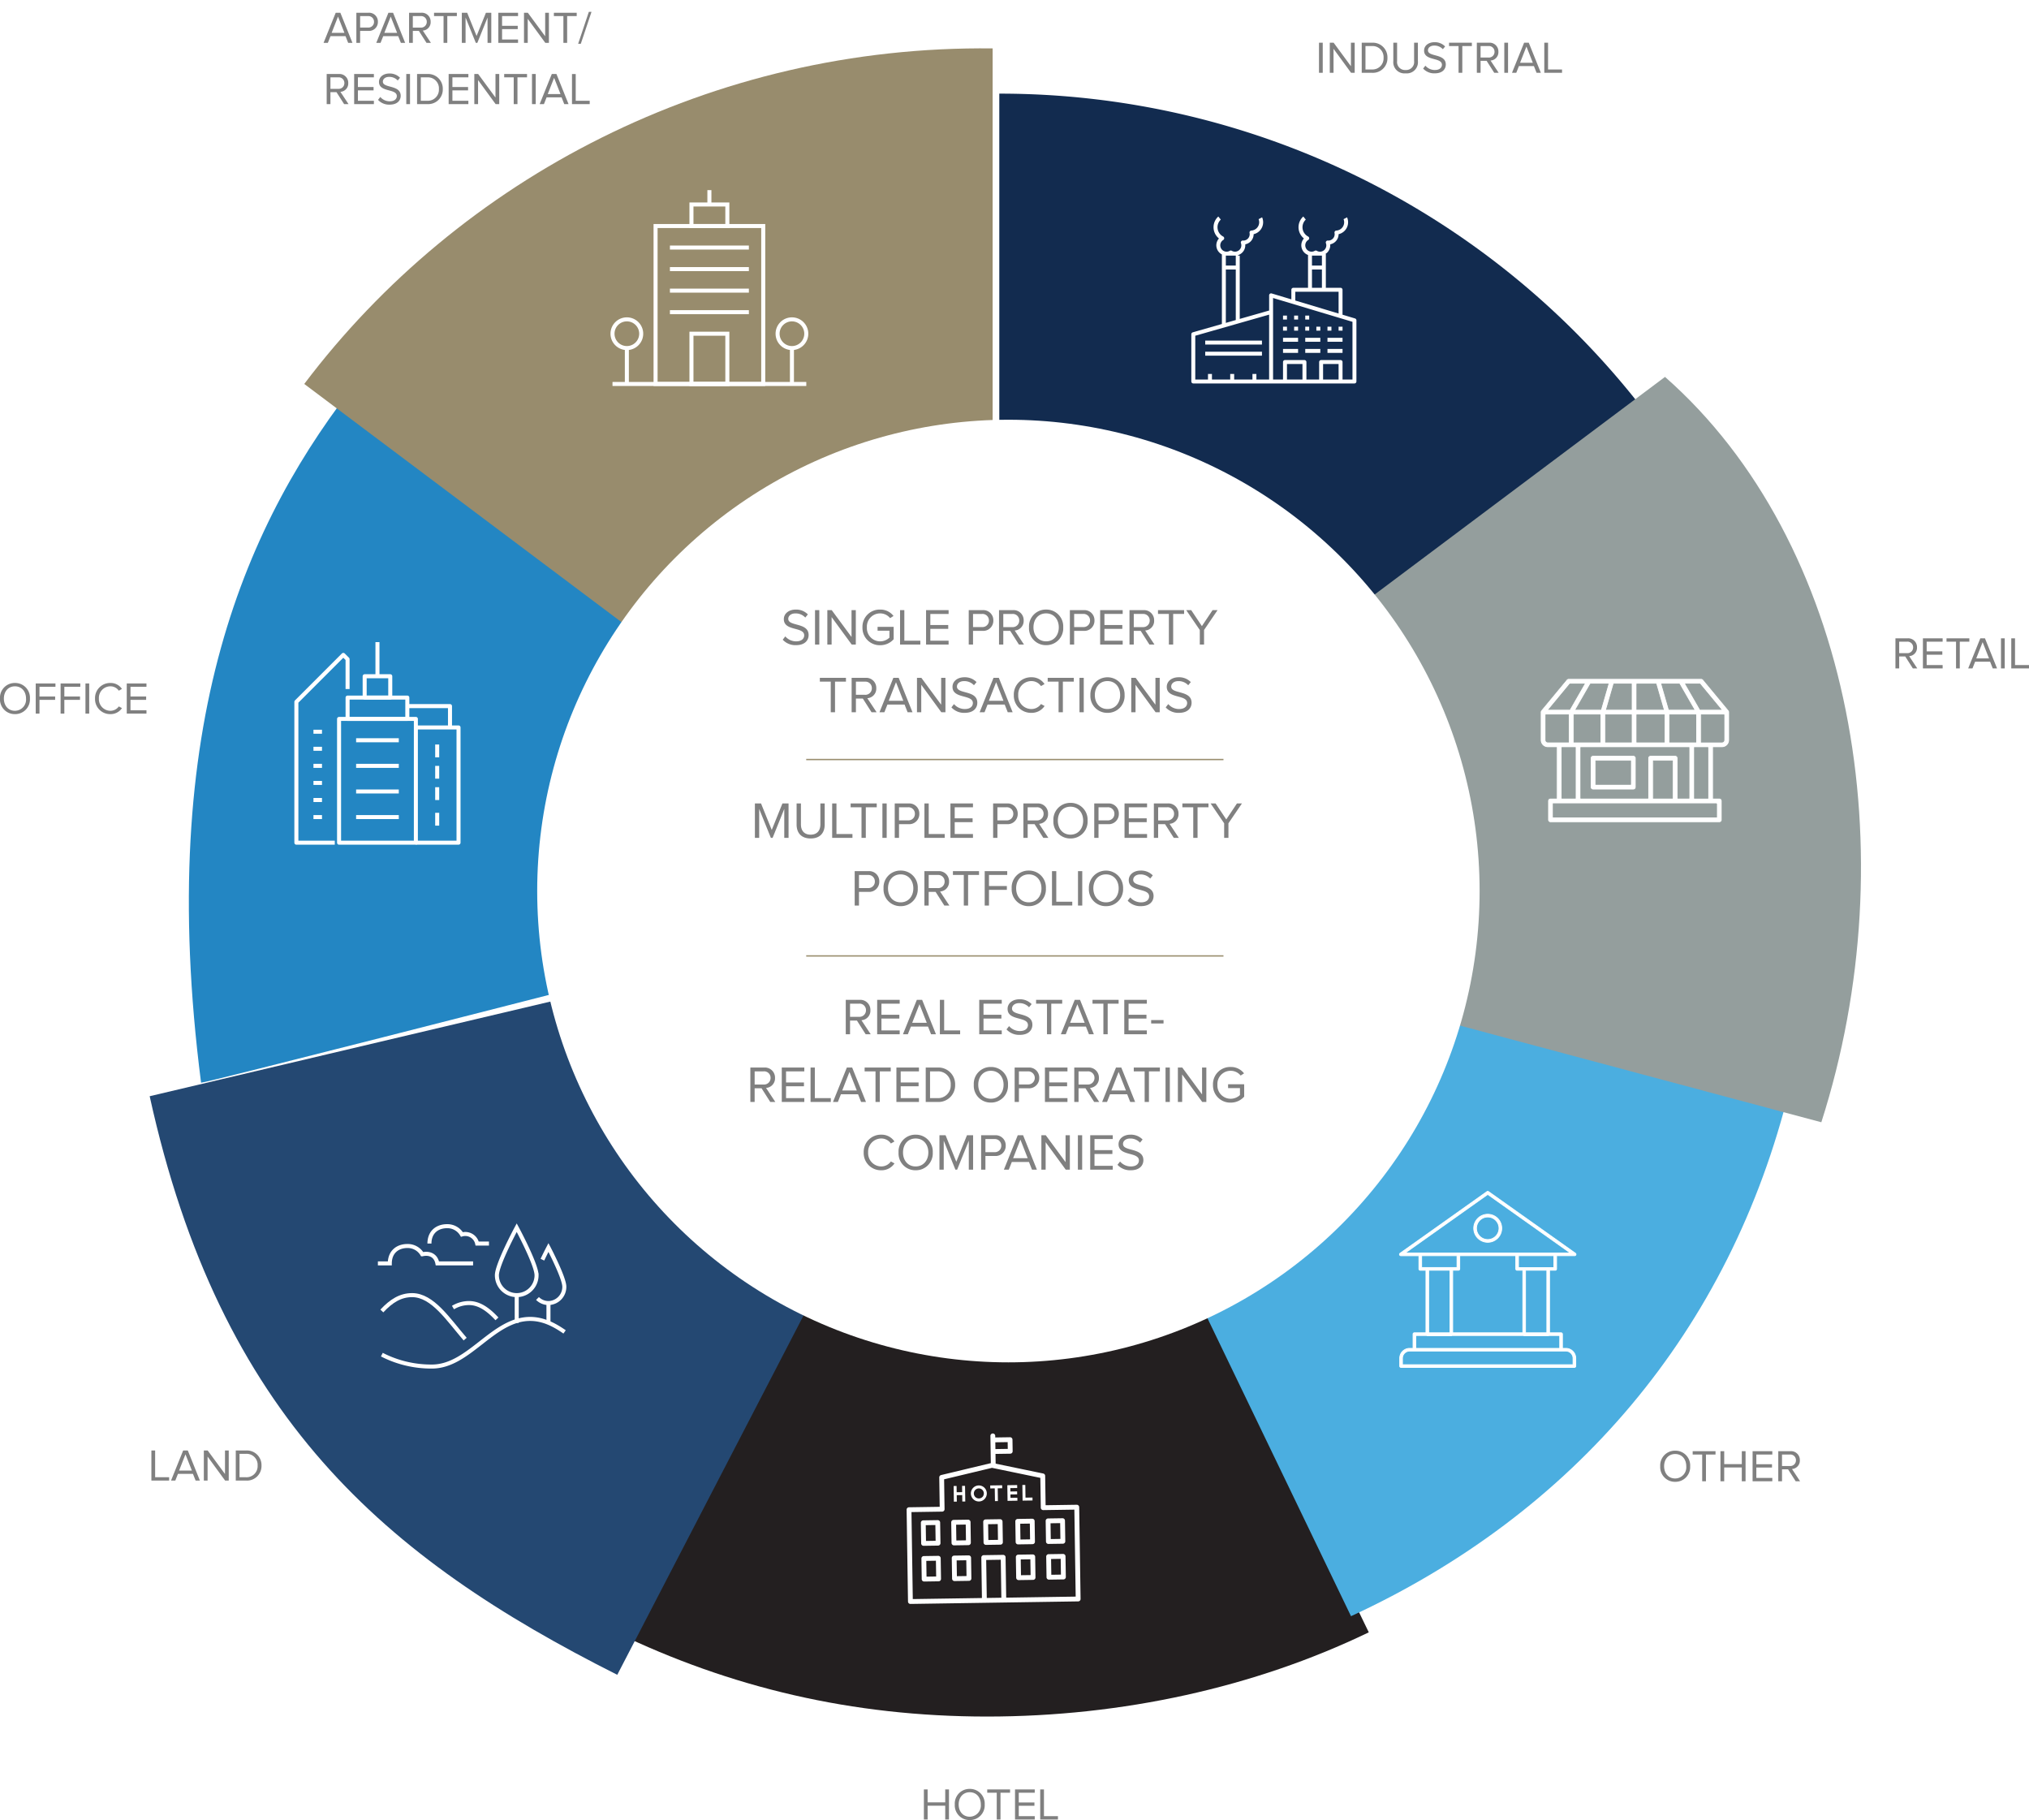 <svg height="564.578" viewBox="0 0 629.531 564.578" width="629.531" xmlns="http://www.w3.org/2000/svg" xmlns:xlink="http://www.w3.org/1999/xlink"><filter id="a" filterUnits="userSpaceOnUse" height="212.079" width="248.674" x="284.547" y="3.548"><feOffset dy="5"/><feGaussianBlur result="blur" stdDeviation="8.5"/><feFlood flood-opacity=".161"/><feComposite in2="blur" operator="in"/><feComposite in="SourceGraphic"/></filter><filter id="b" filterUnits="userSpaceOnUse" height="261.273" width="254.52" x="20.94" y="283.744"><feOffset dy="5"/><feGaussianBlur result="blur-2" stdDeviation="8.5"/><feFlood flood-opacity=".161"/><feComposite in2="blur-2" operator="in"/><feComposite in="SourceGraphic"/></filter><filter id="c" filterUnits="userSpaceOnUse" height="216.934" width="243.582" x="79.397" y="0"><feOffset dx="-5" dy="3"/><feGaussianBlur result="blur-3" stdDeviation="5"/><feFlood flood-opacity=".161"/><feComposite in2="blur-3" operator="in"/><feComposite in="SourceGraphic"/></filter><filter id="d" filterUnits="userSpaceOnUse" height="242.074" width="236.925" x="343.857" y="284.762"><feOffset dy="5"/><feGaussianBlur result="blur-4" stdDeviation="8.5"/><feFlood flood-opacity=".161"/><feComposite in2="blur-4" operator="in"/><feComposite in="SourceGraphic"/></filter><filter id="e" filterUnits="userSpaceOnUse" height="273.211" width="200.285" x="398.123" y="95.916"><feOffset dy="6"/><feGaussianBlur result="blur-5" stdDeviation="7"/><feFlood flood-opacity=".161"/><feComposite in2="blur-5" operator="in"/><feComposite in="SourceGraphic"/></filter><filter id="f" filterUnits="userSpaceOnUse" height="382.4" width="382.399" x="121.671" y="85.198"><feOffset dy="3"/><feGaussianBlur result="blur-6" stdDeviation="15"/><feFlood flood-opacity=".224"/><feComposite in2="blur-6" operator="in"/><feComposite in="SourceGraphic"/></filter><path d="m2695.232 248.435c-29.544 0-34.022.239-58.961-11.792l-56.655 111.908c35.418 17.089 73.181 26.124 115.14 26.124s83.041-9.039 118.456-26.124l-56.07-115.592c-24.942 12.031-32.369 15.476-61.91 15.476z" fill="#231f20" transform="translate(-2388.523 157.798)"/><path d="m2611.018 214.629c0-42.821 4.691-52.236 29.482-83.284l-90.2-73.3c-35.21 44.092-63.833 107.119-49.466 218.869.565.281 112.394-28.38 112.394-28.38-2.955-12.999-2.21-20.015-2.21-33.905z" fill="#2386c3" transform="translate(-2438.447 58.941)"/><g filter="url(#a)" transform="translate(.004 .002)"><path d="m2766.759 159.744 87.51-65.826a252.355 252.355 0 0 0 -197.674-95.253v113.173c56.352 0 77.538 7.047 110.164 47.906z" fill="#122b4f" transform="translate(-2346.55 25.38)"/></g><g filter="url(#b)" transform="translate(.004 .002)"><path d="m2614.984 176.785-130.418 30.8c21.875 99.418 72.785 143.109 145.078 179.477l58.442-112.705c-48.139-23.234-53.203-47.457-73.102-97.572z" fill="#244872" transform="translate(-2438.13 127.46)"/></g><g filter="url(#c)" transform="translate(.004 .002)"><path d="m2733.487 121.3v-131.915c-87.083-1.02-165.316 40.194-213.582 104.085l110.358 82.83c32.789-40.862 46.601-55 103.224-55z" fill="#988c6d" transform="translate(-2420.51 22.63)"/></g><g filter="url(#d)" transform="translate(.004 .002)"><path d="m2880.414 205.664-111.486-27.329c-13.041 53.142-25.913 65.307-74.439 87.706l49.81 103.368c68.918-31.809 117.601-88.271 136.115-163.745z" fill="#4baee0" transform="translate(-2325.13 126.93)"/></g><g filter="url(#e)" transform="translate(.004 .002)"><path d="m2756.727 221.135c0 14.1-2.9 17.76-5.9 30.956l121.308 32.442c26.705-83.395 9.678-180.041-48.5-231.211l-97.477 73.035c25.163 31.514 30.569 51.318 30.569 94.778z" fill="#949e9d" transform="translate(-2307.04 57.59)"/></g><g filter="url(#f)" transform="translate(.004 .002)"><ellipse cx="146.2" cy="146.2" fill="#fff" rx="146.2" ry="146.2" transform="translate(166.67 127.2)"/></g><path d="m-65.2.192c2.88 0 3.936-1.6 3.936-3.136 0-3.984-6.32-2.608-6.32-5.008 0-1.008.928-1.7 2.192-1.7a4.027 4.027 0 0 1 3.092 1.284l.8-.976a5.015 5.015 0 0 0 -3.776-1.5c-2.112 0-3.68 1.216-3.68 2.976 0 3.808 6.32 2.272 6.32 5.024 0 .832-.608 1.856-2.512 1.856a4.4 4.4 0 0 1 -3.352-1.54l-.8 1.028a5.309 5.309 0 0 0 4.1 1.692zm7.248-.192v-10.672h-1.328v10.672zm11.328 0v-10.672h-1.328v8.336l-6.148-8.336h-1.36v10.672h1.328v-8.512l6.232 8.512zm7.552.208a5.515 5.515 0 0 0 4.192-1.856v-3.84h-4.992v1.188h3.68v2.16a4.214 4.214 0 0 1 -2.88 1.152 4.108 4.108 0 0 1 -4.112-4.336 4.089 4.089 0 0 1 4.112-4.336 3.935 3.935 0 0 1 3.088 1.472l1.056-.672a5.075 5.075 0 0 0 -4.144-1.984 5.329 5.329 0 0 0 -5.488 5.52 5.351 5.351 0 0 0 5.488 5.532zm12.464-.208v-1.184h-4.96v-9.488h-1.332v10.672zm8.768 0v-1.184h-5.66v-3.68h5.552v-1.184h-5.552v-3.44h5.664v-1.184h-6.992v10.672zm7.584 0v-4.24h2.956a3.134 3.134 0 0 0 3.348-3.216 3.125 3.125 0 0 0 -3.348-3.216h-4.288v10.672zm2.8-5.424h-2.8v-4.064h2.8a1.984 1.984 0 0 1 2.128 2.032 1.984 1.984 0 0 1 -2.128 2.032zm13.008 5.424-2.88-4.352a2.961 2.961 0 0 0 2.784-3.1 3.121 3.121 0 0 0 -3.356-3.22h-4.292v10.672h1.328v-4.24h2.144l2.704 4.24zm-3.616-5.408h-2.8v-4.08h2.8a1.988 1.988 0 0 1 2.144 2.032 2.009 2.009 0 0 1 -2.144 2.048zm10.48 5.6a5.225 5.225 0 0 0 5.312-5.52 5.225 5.225 0 0 0 -5.312-5.52 5.212 5.212 0 0 0 -5.3 5.52 5.212 5.212 0 0 0 5.3 5.52zm0-1.184c-2.4 0-3.92-1.856-3.92-4.336 0-2.5 1.52-4.336 3.92-4.336 2.384 0 3.936 1.84 3.936 4.336 0 2.48-1.552 4.336-3.936 4.336zm8.704.992v-4.24h2.96a3.134 3.134 0 0 0 3.344-3.216 3.125 3.125 0 0 0 -3.344-3.216h-4.288v10.672zm2.8-5.424h-2.8v-4.064h2.8a1.984 1.984 0 0 1 2.128 2.032 1.984 1.984 0 0 1 -2.128 2.032zm12.256 5.424v-1.184h-5.664v-3.68h5.552v-1.184h-5.552v-3.44h5.664v-1.184h-6.992v10.672zm9.856 0-2.88-4.352a2.961 2.961 0 0 0 2.784-3.1 3.121 3.121 0 0 0 -3.36-3.216h-4.288v10.668h1.328v-4.24h2.144l2.704 4.24zm-3.616-5.408h-2.8v-4.08h2.8a1.988 1.988 0 0 1 2.144 2.032 2.009 2.009 0 0 1 -2.144 2.048zm9.424 5.408v-9.488h3.392v-1.184h-8.1v1.184h3.376v9.488zm9.584 0v-4.512l4.192-6.16h-1.552l-3.312 4.96-3.312-4.96h-1.552l4.212 6.16v4.512zm-114.5 21v-9.488h3.392v-1.184h-8.1v1.184h3.384v9.488zm12.9 0-2.88-4.352a2.961 2.961 0 0 0 2.784-3.1 3.121 3.121 0 0 0 -3.36-3.216h-4.288v10.668h1.328v-4.24h2.144l2.7 4.24zm-3.616-5.408h-2.8v-4.08h2.8a1.988 1.988 0 0 1 2.144 2.032 2.009 2.009 0 0 1 -2.144 2.048zm14.752 5.408-4.288-10.672h-1.648l-4.304 10.672h1.52l.944-2.384h5.316l.94 2.384zm-2.848-3.552h-4.528l2.256-5.76zm13.072 3.552v-10.672h-1.328v8.336l-6.144-8.336h-1.36v10.672h1.328v-8.512l6.22 8.512zm5.952.192c2.88 0 3.936-1.6 3.936-3.136 0-3.984-6.32-2.608-6.32-5.008 0-1.008.928-1.7 2.192-1.7a4.027 4.027 0 0 1 3.088 1.28l.8-.976a5.015 5.015 0 0 0 -3.776-1.5c-2.112 0-3.68 1.216-3.68 2.976 0 3.808 6.32 2.272 6.32 5.024 0 .832-.608 1.856-2.512 1.856a4.4 4.4 0 0 1 -3.344-1.536l-.8 1.024a5.309 5.309 0 0 0 4.096 1.696zm14.896-.192-4.288-10.672h-1.644l-4.308 10.672h1.52l.944-2.384h5.312l.944 2.384zm-2.848-3.552h-4.528l2.256-5.76zm8.7 3.744a4.8 4.8 0 0 0 4.064-2.128l-1.12-.608a3.63 3.63 0 0 1 -2.944 1.552 4.108 4.108 0 0 1 -4.112-4.336 4.089 4.089 0 0 1 4.112-4.336 3.589 3.589 0 0 1 2.944 1.552l1.1-.624a4.736 4.736 0 0 0 -4.048-2.112 5.338 5.338 0 0 0 -5.48 5.52 5.338 5.338 0 0 0 5.488 5.52zm9.732-.192v-9.488h3.392v-1.184h-8.1v1.184h3.376v9.488zm6.48 0v-10.672h-1.328v10.672zm7.36.192a5.225 5.225 0 0 0 5.312-5.52 5.308 5.308 0 1 0 -10.608 0 5.212 5.212 0 0 0 5.296 5.52zm0-1.184c-2.4 0-3.92-1.856-3.92-4.336 0-2.5 1.52-4.336 3.92-4.336 2.384 0 3.936 1.84 3.936 4.336 0 2.48-1.552 4.336-3.936 4.336zm16.208.992v-10.672h-1.328v8.336l-6.144-8.336h-1.36v10.672h1.328v-8.512l6.224 8.512zm5.952.192c2.88 0 3.936-1.6 3.936-3.136 0-3.984-6.32-2.608-6.32-5.008 0-1.008.928-1.7 2.192-1.7a4.027 4.027 0 0 1 3.088 1.28l.8-.976a5.015 5.015 0 0 0 -3.776-1.5c-2.112 0-3.68 1.216-3.68 2.976 0 3.808 6.32 2.272 6.32 5.024 0 .832-.608 1.856-2.512 1.856a4.4 4.4 0 0 1 -3.344-1.536l-.8 1.024a5.309 5.309 0 0 0 4.096 1.696z" fill="#808080" transform="translate(312.154 199.934)"/><path d="m-66.632 0v-10.672h-1.9l-3.312 8.224-3.328-8.224h-1.9v10.672h1.328v-8.976l3.624 8.976h.544l3.616-8.976v8.976zm6.848.192c2.9 0 4.368-1.7 4.368-4.352v-6.512h-1.344v6.5c0 1.952-1.056 3.184-3.024 3.184s-3.008-1.232-3.008-3.184v-6.5h-1.344v6.528c0 2.624 1.472 4.336 4.352 4.336zm12.976-.192v-1.184h-4.96v-9.488h-1.332v10.672zm4.144 0v-9.488h3.392v-1.184h-8.1v1.184h3.376v9.488zm6.48 0v-10.672h-1.328v10.672zm3.824 0v-4.24h2.96a3.134 3.134 0 0 0 3.344-3.216 3.125 3.125 0 0 0 -3.344-3.216h-4.288v10.672zm2.8-5.424h-2.8v-4.064h2.8a1.984 1.984 0 0 1 2.128 2.032 1.984 1.984 0 0 1 -2.128 2.032zm11.376 5.424v-1.184h-4.96v-9.488h-1.328v10.672zm8.768 0v-1.184h-5.664v-3.68h5.552v-1.184h-5.552v-3.44h5.664v-1.184h-6.992v10.672zm7.584 0v-4.24h2.96a3.134 3.134 0 0 0 3.344-3.216 3.125 3.125 0 0 0 -3.344-3.216h-4.288v10.672zm2.8-5.424h-2.8v-4.064h2.8a1.984 1.984 0 0 1 2.132 2.032 1.984 1.984 0 0 1 -2.132 2.032zm13.008 5.424-2.876-4.352a2.961 2.961 0 0 0 2.784-3.1 3.121 3.121 0 0 0 -3.36-3.216h-4.292v10.668h1.328v-4.24h2.14l2.708 4.24zm-3.616-5.408h-2.8v-4.08h2.8a1.988 1.988 0 0 1 2.14 2.032 2.009 2.009 0 0 1 -2.14 2.048zm10.48 5.6a5.225 5.225 0 0 0 5.312-5.52 5.225 5.225 0 0 0 -5.312-5.52 5.212 5.212 0 0 0 -5.3 5.52 5.212 5.212 0 0 0 5.3 5.52zm0-1.184c-2.4 0-3.92-1.856-3.92-4.336 0-2.5 1.52-4.336 3.92-4.336 2.384 0 3.936 1.84 3.936 4.336 0 2.48-1.552 4.336-3.936 4.336zm8.7.992v-4.24h2.96a3.134 3.134 0 0 0 3.344-3.216 3.125 3.125 0 0 0 -3.344-3.216h-4.284v10.672zm2.8-5.424h-2.8v-4.064h2.8a1.984 1.984 0 0 1 2.128 2.032 1.984 1.984 0 0 1 -2.124 2.032zm12.26 5.424v-1.184h-5.664v-3.68h5.552v-1.184h-5.552v-3.44h5.664v-1.184h-6.992v10.672zm9.856 0-2.88-4.352a2.961 2.961 0 0 0 2.784-3.1 3.121 3.121 0 0 0 -3.36-3.22h-4.288v10.672h1.328v-4.24h2.144l2.704 4.24zm-3.616-5.408h-2.8v-4.08h2.8a1.988 1.988 0 0 1 2.144 2.032 2.009 2.009 0 0 1 -2.144 2.048zm9.424 5.408v-9.488h3.392v-1.184h-8.1v1.184h3.376v9.488zm9.584 0v-4.512l4.192-6.16h-1.552l-3.312 4.96-3.312-4.96h-1.552l4.208 6.16v4.512zm-114.632 21v-4.24h2.96a3.134 3.134 0 0 0 3.344-3.216 3.125 3.125 0 0 0 -3.344-3.216h-4.288v10.672zm2.8-5.424h-2.8v-4.064h2.8a1.984 1.984 0 0 1 2.128 2.032 1.984 1.984 0 0 1 -2.128 2.032zm10.128 5.616a5.225 5.225 0 0 0 5.312-5.52 5.225 5.225 0 0 0 -5.312-5.52 5.212 5.212 0 0 0 -5.3 5.52 5.212 5.212 0 0 0 5.3 5.52zm0-1.184c-2.4 0-3.92-1.856-3.92-4.336 0-2.5 1.52-4.336 3.92-4.336 2.384 0 3.936 1.84 3.936 4.336 0 2.48-1.552 4.336-3.936 4.336zm15.12.992-2.88-4.352a2.961 2.961 0 0 0 2.784-3.1 3.121 3.121 0 0 0 -3.36-3.216h-4.288v10.668h1.328v-4.24h2.144l2.708 4.24zm-3.616-5.408h-2.8v-4.08h2.8a1.988 1.988 0 0 1 2.144 2.032 2.009 2.009 0 0 1 -2.144 2.048zm9.424 5.408v-9.488h3.392v-1.184h-8.1v1.184h3.376v9.488zm6.48 0v-4.864h5.548v-1.184h-5.548v-3.44h5.664v-1.184h-6.992v10.672zm12.348.192a5.225 5.225 0 0 0 5.312-5.52 5.225 5.225 0 0 0 -5.312-5.52 5.212 5.212 0 0 0 -5.3 5.52 5.212 5.212 0 0 0 5.3 5.52zm0-1.184c-2.4 0-3.92-1.856-3.92-4.336 0-2.5 1.52-4.336 3.92-4.336 2.384 0 3.936 1.84 3.936 4.336.004 2.48-1.548 4.336-3.936 4.336zm13.492.992v-1.184h-4.96v-9.488h-1.332v10.672zm3.1 0v-10.672h-1.324v10.672zm7.36.192a5.225 5.225 0 0 0 5.312-5.52 5.308 5.308 0 1 0 -10.608 0 5.212 5.212 0 0 0 5.3 5.52zm0-1.184c-2.4 0-3.92-1.856-3.92-4.336 0-2.5 1.52-4.336 3.92-4.336 2.384 0 3.936 1.84 3.936 4.336.004 2.48-1.548 4.336-3.932 4.336zm10.832 1.184c2.88 0 3.936-1.6 3.936-3.136 0-3.984-6.32-2.608-6.32-5.008 0-1.008.928-1.7 2.192-1.7a4.027 4.027 0 0 1 3.088 1.28l.8-.976a5.015 5.015 0 0 0 -3.776-1.5c-2.112 0-3.68 1.216-3.68 2.976 0 3.808 6.32 2.272 6.32 5.024 0 .832-.608 1.856-2.512 1.856a4.4 4.4 0 0 1 -3.344-1.536l-.8 1.024a5.309 5.309 0 0 0 4.1 1.696z" fill="#808080" transform="translate(311.293 259.9)"/><path d="m-41.168 0-2.88-4.352a2.961 2.961 0 0 0 2.784-3.1 3.121 3.121 0 0 0 -3.36-3.216h-4.288v10.668h1.328v-4.24h2.144l2.7 4.24zm-3.616-5.408h-2.8v-4.08h2.8a1.988 1.988 0 0 1 2.144 2.032 2.009 2.009 0 0 1 -2.144 2.048zm12.608 5.408v-1.184h-5.664v-3.68h5.552v-1.184h-5.552v-3.44h5.664v-1.184h-6.992v10.672zm11.248 0-4.288-10.672h-1.648l-4.304 10.672h1.52l.944-2.384h5.312l.944 2.384zm-2.848-3.552h-4.524l2.256-5.76zm10.352 3.552v-1.184h-4.96v-9.488h-1.328v10.672zm12.912 0v-1.184h-5.664v-3.68h5.552v-1.184h-5.552v-3.44h5.664v-1.184h-6.988v10.672zm5.568.192c2.88 0 3.936-1.6 3.936-3.136 0-3.984-6.32-2.608-6.32-5.008 0-1.008.928-1.7 2.192-1.7a4.027 4.027 0 0 1 3.088 1.28l.8-.976a5.015 5.015 0 0 0 -3.776-1.5c-2.112 0-3.68 1.216-3.68 2.976 0 3.808 6.32 2.272 6.32 5.024 0 .832-.608 1.856-2.512 1.856a4.4 4.4 0 0 1 -3.344-1.536l-.8 1.028a5.309 5.309 0 0 0 4.096 1.692zm9.792-.192v-9.488h3.392v-1.184h-8.1v1.184h3.38v9.488zm13.216 0-4.288-10.672h-1.648l-4.304 10.672h1.52l.944-2.384h5.312l.944 2.384zm-2.848-3.552h-4.528l2.256-5.76zm7.136 3.552v-9.488h3.392v-1.184h-8.1v1.184h3.376v9.488zm12.148 0v-1.184h-5.668v-3.68h5.552v-1.184h-5.552v-3.44h5.668v-1.184h-7v10.672zm5.18-3.344v-1.056h-3.84v1.056zm-120.448 24.344-2.88-4.352a2.961 2.961 0 0 0 2.784-3.1 3.121 3.121 0 0 0 -3.36-3.216h-4.288v10.668h1.328v-4.24h2.144l2.7 4.24zm-3.616-5.408h-2.8v-4.08h2.8a1.988 1.988 0 0 1 2.144 2.032 2.009 2.009 0 0 1 -2.144 2.048zm12.608 5.408v-1.184h-5.664v-3.68h5.552v-1.184h-5.552v-3.44h5.664v-1.184h-6.992v10.672zm8.224 0v-1.184h-4.96v-9.488h-1.328v10.672zm10.912 0-4.288-10.672h-1.648l-4.304 10.672h1.52l.944-2.384h5.316l.94 2.384zm-2.848-3.552h-4.528l2.256-5.76zm7.136 3.552v-9.488h3.392v-1.184h-8.1v1.184h3.376v9.488zm12.144 0v-1.184h-5.664v-3.68h5.552v-1.184h-5.552v-3.44h5.664v-1.184h-6.992v10.672zm5.76 0a5.163 5.163 0 0 0 5.472-5.328 5.184 5.184 0 0 0 -5.472-5.344h-3.652v10.672zm0-1.184h-2.32v-8.3h2.32a3.9 3.9 0 0 1 4.1 4.16 3.924 3.924 0 0 1 -4.1 4.14zm16.56 1.376a5.225 5.225 0 0 0 5.312-5.52 5.225 5.225 0 0 0 -5.312-5.52 5.212 5.212 0 0 0 -5.3 5.52 5.212 5.212 0 0 0 5.3 5.52zm0-1.184c-2.4 0-3.92-1.856-3.92-4.336 0-2.5 1.52-4.336 3.92-4.336 2.384 0 3.936 1.84 3.936 4.336 0 2.48-1.548 4.336-3.936 4.336zm8.7.992v-4.24h2.96a3.134 3.134 0 0 0 3.344-3.216 3.125 3.125 0 0 0 -3.344-3.216h-4.284v10.672zm2.8-5.424h-2.8v-4.064h2.8a2.034 2.034 0 1 1 0 4.064zm12.26 5.424v-1.184h-5.664v-3.68h5.552v-1.184h-5.552v-3.44h5.664v-1.184h-6.992v10.672zm9.856 0-2.88-4.352a2.961 2.961 0 0 0 2.784-3.1 3.121 3.121 0 0 0 -3.36-3.216h-4.288v10.668h1.328v-4.24h2.144l2.704 4.24zm-3.616-5.408h-2.8v-4.08h2.8a1.988 1.988 0 0 1 2.144 2.032 2.009 2.009 0 0 1 -2.144 2.048zm14.752 5.408-4.288-10.672h-1.648l-4.304 10.672h1.52l.944-2.384h5.312l.944 2.384zm-2.848-3.552h-4.528l2.256-5.76zm7.136 3.552v-9.488h3.392v-1.184h-8.1v1.184h3.376v9.488zm6.48 0v-10.672h-1.332v10.672zm11.328 0v-10.672h-1.328v8.336l-6.144-8.336h-1.36v10.672h1.328v-8.512l6.224 8.512zm7.552.208a5.515 5.515 0 0 0 4.188-1.856v-3.84h-4.988v1.188h3.68v2.16a4.214 4.214 0 0 1 -2.88 1.152 4.108 4.108 0 0 1 -4.112-4.34 4.089 4.089 0 0 1 4.112-4.336 3.935 3.935 0 0 1 3.088 1.472l1.056-.672a5.075 5.075 0 0 0 -4.144-1.984 5.329 5.329 0 0 0 -5.488 5.52 5.351 5.351 0 0 0 5.488 5.536zm-108.368 20.984a4.8 4.8 0 0 0 4.064-2.128l-1.12-.608a3.63 3.63 0 0 1 -2.944 1.552 4.108 4.108 0 0 1 -4.112-4.336 4.089 4.089 0 0 1 4.112-4.336 3.589 3.589 0 0 1 2.944 1.552l1.1-.624a4.736 4.736 0 0 0 -4.048-2.112 5.338 5.338 0 0 0 -5.488 5.52 5.338 5.338 0 0 0 5.492 5.52zm10.624 0a5.225 5.225 0 0 0 5.312-5.52 5.225 5.225 0 0 0 -5.312-5.52 5.212 5.212 0 0 0 -5.3 5.52 5.212 5.212 0 0 0 5.3 5.52zm0-1.184c-2.4 0-3.92-1.856-3.92-4.336 0-2.5 1.52-4.336 3.92-4.336 2.384 0 3.936 1.84 3.936 4.336-.004 2.48-1.552 4.336-3.936 4.336zm17.824.992v-10.672h-1.9l-3.312 8.224-3.328-8.224h-1.9v10.672h1.328v-8.976l3.62 8.976h.544l3.616-8.976v8.976zm3.824 0v-4.24h2.96a3.134 3.134 0 0 0 3.344-3.216 3.125 3.125 0 0 0 -3.344-3.216h-4.288v10.672zm2.8-5.424h-2.8v-4.064h2.8a1.984 1.984 0 0 1 2.128 2.032 1.984 1.984 0 0 1 -2.128 2.032zm13.168 5.424-4.284-10.672h-1.652l-4.304 10.672h1.52l.944-2.384h5.312l.944 2.384zm-2.848-3.552h-4.528l2.256-5.76zm13.072 3.552v-10.672h-1.328v8.336l-6.144-8.336h-1.36v10.672h1.324v-8.512l6.228 8.512zm3.824 0v-10.672h-1.332v10.672zm9.488 0v-1.184h-5.664v-3.68h5.552v-1.184h-5.552v-3.44h5.664v-1.184h-6.992v10.672zm5.568.192c2.88 0 3.936-1.6 3.936-3.136 0-3.984-6.32-2.608-6.32-5.008 0-1.008.928-1.7 2.192-1.7a4.027 4.027 0 0 1 3.088 1.28l.8-.976a5.015 5.015 0 0 0 -3.776-1.5c-2.112 0-3.68 1.216-3.68 2.976 0 3.808 6.32 2.272 6.32 5.024 0 .832-.608 1.856-2.512 1.856a4.4 4.4 0 0 1 -3.344-1.536l-.8 1.024a5.309 5.309 0 0 0 4.096 1.696z" fill="#808080" transform="translate(311.324 320.824)"/><path d="m250.141 235.605h129.461" fill="none" stroke="#998d6d" stroke-miterlimit="10" stroke-width=".418"/><path d="m250.141 296.528h129.461" fill="none" stroke="#998d6d" stroke-miterlimit="10" stroke-width=".418"/><path d="m9.086 0-3.752-9.338h-1.442l-3.766 9.338h1.33l.826-2.086h4.648l.826 2.086zm-2.492-3.108h-3.962l1.974-5.04zm4.872 3.108v-3.71h2.59a2.742 2.742 0 0 0 2.926-2.814 2.734 2.734 0 0 0 -2.926-2.814h-3.756v9.338zm2.45-4.746h-2.45v-3.554h2.45a1.736 1.736 0 0 1 1.862 1.778 1.736 1.736 0 0 1 -1.862 1.776zm11.522 4.746-3.752-9.338h-1.442l-3.766 9.338h1.33l.826-2.086h4.648l.826 2.086zm-2.492-3.108h-3.962l1.974-5.04zm10.486 3.108-2.52-3.808a2.591 2.591 0 0 0 2.436-2.716 2.731 2.731 0 0 0 -2.94-2.814h-3.752v9.338h1.162v-3.71h1.876l2.366 3.71zm-3.164-4.732h-2.45v-3.568h2.45a1.74 1.74 0 0 1 1.876 1.778 1.758 1.758 0 0 1 -1.876 1.79zm8.246 4.732v-8.3h2.968v-1.038h-7.082v1.038h2.954v8.3zm13.65 0v-9.338h-1.664l-2.9 7.2-2.912-7.2h-1.666v9.338h1.162v-7.854l3.178 7.854h.476l3.162-7.854v7.854zm8.3 0v-1.036h-4.954v-3.22h4.858v-1.036h-4.858v-3.008h4.956v-1.038h-6.118v9.338zm9.576 0v-9.338h-1.16v7.294l-5.38-7.294h-1.19v9.338h1.162v-7.448l5.45 7.448zm5.66 0v-8.3h2.968v-1.038h-7.086v1.038h2.954v8.3zm4.24.28 3.318-9.9h-.826l-3.318 9.9zm-72.072 18.72-2.52-3.808a2.591 2.591 0 0 0 2.436-2.716 2.731 2.731 0 0 0 -2.94-2.814h-3.752v9.338h1.162v-3.71h1.876l2.37 3.71zm-3.168-4.732h-2.446v-3.568h2.446a1.74 1.74 0 0 1 1.88 1.776 1.758 1.758 0 0 1 -1.88 1.792zm11.036 4.732v-1.036h-4.956v-3.22h4.858v-1.036h-4.858v-3.008h4.956v-1.038h-6.118v9.338zm4.872.168c2.52 0 3.444-1.4 3.444-2.744 0-3.486-5.53-2.282-5.53-4.382 0-.882.812-1.484 1.918-1.484a3.524 3.524 0 0 1 2.7 1.12l.7-.854a4.388 4.388 0 0 0 -3.3-1.316c-1.848 0-3.22 1.064-3.22 2.6 0 3.332 5.53 1.988 5.53 4.4 0 .728-.532 1.624-2.2 1.624a3.852 3.852 0 0 1 -2.926-1.344l-.7.9a4.646 4.646 0 0 0 3.584 1.48zm6.342-.168v-9.338h-1.162v9.338zm5.376 0a4.517 4.517 0 0 0 4.788-4.662 4.536 4.536 0 0 0 -4.788-4.676h-3.192v9.338zm0-1.036h-2.026v-7.264h2.03a3.415 3.415 0 0 1 3.584 3.64 3.434 3.434 0 0 1 -3.588 3.624zm12.726 1.036v-1.036h-4.952v-3.22h4.858v-1.036h-4.858v-3.008h4.956v-1.038h-6.122v9.338zm9.576 0v-9.338h-1.162v7.294l-5.376-7.294h-1.19v9.338h1.162v-7.448l5.446 7.448zm5.656 0v-8.3h2.968v-1.038h-7.084v1.038h2.954v8.3zm5.67 0v-9.338h-1.162v9.338zm10.178 0-3.752-9.338h-1.442l-3.766 9.338h1.328l.826-2.086h4.648l.826 2.086zm-2.492-3.108h-3.962l1.974-5.04zm9.06 3.108v-1.036h-4.34v-8.3h-1.16v9.336z" fill="#808080" transform="translate(100.268 13.293)"/><path d="m5.348.168a4.572 4.572 0 0 0 4.652-4.83 4.572 4.572 0 0 0 -4.648-4.83 4.561 4.561 0 0 0 -4.638 4.83 4.561 4.561 0 0 0 4.634 4.83zm0-1.036c-2.1 0-3.43-1.624-3.43-3.794s1.33-3.794 3.43-3.794 3.444 1.61 3.444 3.794a3.476 3.476 0 0 1 -3.444 3.794zm9.552.868v-8.3h2.968v-1.038h-7.088v1.038h2.954v8.3zm12.288 0v-9.338h-1.162v4.018h-5.46v-4.018h-1.166v9.338h1.162v-4.284h5.46v4.284zm8.3 0v-1.036h-4.954v-3.22h4.858v-1.036h-4.858v-3.008h4.956v-1.038h-6.118v9.338zm8.624 0-2.52-3.808a2.591 2.591 0 0 0 2.438-2.716 2.731 2.731 0 0 0 -2.94-2.814h-3.752v9.338h1.162v-3.71h1.876l2.366 3.71zm-3.162-4.732h-2.45v-3.568h2.45a1.74 1.74 0 0 1 1.876 1.778 1.758 1.758 0 0 1 -1.876 1.79z" fill="#808080" transform="translate(514.401 459.491)"/><path d="m6.44 0v-1.036h-4.34v-8.3h-1.162v9.336zm9.548 0-3.752-9.338h-1.442l-3.766 9.338h1.33l.826-2.086h4.648l.826 2.086zm-2.488-3.108h-3.966l1.974-5.04zm11.434 3.108v-9.338h-1.162v7.294l-5.372-7.294h-1.19v9.338h1.162v-7.448l5.442 7.448zm5.376 0a4.517 4.517 0 0 0 4.79-4.662 4.536 4.536 0 0 0 -4.79-4.676h-3.192v9.338zm0-1.036h-2.03v-7.264h2.03a3.415 3.415 0 0 1 3.584 3.64 3.434 3.434 0 0 1 -3.584 3.624z" fill="#808080" transform="translate(46.034 459.275)"/><path d="m8.876 0v-9.338h-1.162v4.018h-5.46v-4.018h-1.162v9.338h1.162v-4.284h5.46v4.284zm6.44.168a4.572 4.572 0 0 0 4.648-4.83 4.572 4.572 0 0 0 -4.648-4.83 4.561 4.561 0 0 0 -4.634 4.83 4.561 4.561 0 0 0 4.634 4.83zm0-1.036c-2.1 0-3.43-1.624-3.43-3.794s1.33-3.794 3.43-3.794 3.444 1.61 3.444 3.794a3.476 3.476 0 0 1 -3.444 3.794zm9.548.868v-8.3h2.968v-1.038h-7.084v1.038h2.952v8.3zm10.626 0v-1.036h-4.956v-3.22h4.858v-1.036h-4.858v-3.008h4.956v-1.038h-6.118v9.338zm7.2 0v-1.036h-4.34v-8.3h-1.166v9.336z" fill="#808080" transform="translate(285.557 564.409)"/><path d="m5.348.168a4.572 4.572 0 0 0 4.652-4.83 4.572 4.572 0 0 0 -4.648-4.83 4.561 4.561 0 0 0 -4.638 4.83 4.561 4.561 0 0 0 4.634 4.83zm0-1.036c-2.1 0-3.43-1.624-3.43-3.794s1.33-3.794 3.43-3.794 3.444 1.61 3.444 3.794a3.476 3.476 0 0 1 -3.444 3.794zm7.616.868v-4.256h4.858v-1.036h-4.858v-3.008h4.956v-1.038h-6.12v9.338zm7.714 0v-4.256h4.858v-1.036h-4.858v-3.008h4.956v-1.038h-6.118v9.338zm7.714 0v-9.338h-1.162v9.338zm6.608.168a4.2 4.2 0 0 0 3.556-1.862l-.98-.532a3.176 3.176 0 0 1 -2.576 1.358 3.594 3.594 0 0 1 -3.6-3.794 3.578 3.578 0 0 1 3.6-3.794 3.14 3.14 0 0 1 2.576 1.356l.966-.546a4.144 4.144 0 0 0 -3.542-1.846 4.671 4.671 0 0 0 -4.8 4.83 4.671 4.671 0 0 0 4.8 4.83zm11.158-.168v-1.036h-4.958v-3.22h4.86v-1.036h-4.86v-3.008h4.956v-1.038h-6.116v9.338z" fill="#808080" transform="translate(-.714 221.352)"/><path d="m7.868 0-2.52-3.808a2.591 2.591 0 0 0 2.436-2.716 2.731 2.731 0 0 0 -2.94-2.814h-3.752v9.338h1.162v-3.71h1.876l2.37 3.71zm-3.168-4.732h-2.446v-3.568h2.446a1.74 1.74 0 0 1 1.88 1.776 1.758 1.758 0 0 1 -1.88 1.792zm11.036 4.732v-1.036h-4.956v-3.22h4.858v-1.036h-4.858v-3.008h4.956v-1.038h-6.118v9.338zm5.32 0v-8.3h2.968v-1.038h-7.084v1.038h2.954v8.3zm11.564 0-3.752-9.338h-1.442l-3.766 9.338h1.33l.826-2.086h4.648l.826 2.086zm-2.492-3.108h-3.962l1.974-5.04zm4.872 3.108v-9.338h-1.162v9.338zm7.532 0v-1.036h-4.34v-8.3h-1.162v9.336z" fill="#808080" transform="translate(587 207.344)"/><path d="m2.254 0v-9.338h-1.162v9.338zm9.912 0v-9.338h-1.166v7.294l-5.372-7.294h-1.19v9.338h1.162v-7.448l5.446 7.448zm5.376 0a4.517 4.517 0 0 0 4.788-4.662 4.536 4.536 0 0 0 -4.788-4.676h-3.192v9.338zm0-1.036h-2.03v-7.264h2.03a3.415 3.415 0 0 1 3.584 3.64 3.434 3.434 0 0 1 -3.584 3.624zm10.416 1.204a3.468 3.468 0 0 0 3.822-3.808v-5.7h-1.18v5.684a2.484 2.484 0 0 1 -2.642 2.788 2.474 2.474 0 0 1 -2.632-2.786v-5.684h-1.176v5.712a3.466 3.466 0 0 0 3.808 3.794zm9.03 0c2.52 0 3.444-1.4 3.444-2.744 0-3.486-5.53-2.282-5.53-4.382 0-.882.812-1.484 1.918-1.484a3.524 3.524 0 0 1 2.7 1.12l.7-.854a4.388 4.388 0 0 0 -3.3-1.316c-1.848 0-3.22 1.064-3.22 2.6 0 3.332 5.53 1.988 5.53 4.4 0 .728-.532 1.624-2.2 1.624a3.852 3.852 0 0 1 -2.93-1.344l-.7.9a4.646 4.646 0 0 0 3.588 1.48zm8.568-.168v-8.3h2.968v-1.038h-7.084v1.038h2.954v8.3zm11.284 0-2.52-3.808a2.591 2.591 0 0 0 2.436-2.716 2.731 2.731 0 0 0 -2.94-2.814h-3.752v9.338h1.162v-3.71h1.874l2.368 3.71zm-3.164-4.732h-2.45v-3.568h2.45a1.74 1.74 0 0 1 1.876 1.778 1.758 1.758 0 0 1 -1.876 1.79zm6.076 4.732v-9.338h-1.162v9.338zm10.178 0-3.752-9.338h-1.442l-3.766 9.338h1.33l.826-2.086h4.648l.826 2.086zm-2.492-3.108h-3.962l1.974-5.04zm9.062 3.108v-1.036h-4.34v-8.3h-1.166v9.336z" fill="#808080" transform="translate(408.15 22.584)"/><path d="m477.324 1233.718c-3.275-2.286-6.709-4.027-10.69-4.027-11.6 0-18.93 14.771-30.482 14.771a33.5 33.5 0 0 1 -15.525-3.693" fill="none" stroke="#fff" stroke-miterlimit="10" stroke-width="1.25" transform="translate(-302.151 -820.56)"/><path d="m446.473 1240.315c-5.229-6.04-10.077-13.647-16.463-13.647-3.573 0-6.438 1.766-9.383 4.921" fill="none" stroke="#fff" stroke-miterlimit="10" stroke-width="1.25" transform="translate(-302.151 -824.921)"/><path d="m443.3 1232.581c-2.662-2.884-5.473-4.906-8.645-4.906a9.583 9.583 0 0 0 -4.99 1.4" fill="none" stroke="#fff" stroke-miterlimit="10" stroke-width="1.25" transform="translate(-289.116 -823.468)"/><path d="m447.549 1232.871a6.153 6.153 0 1 1 -12.307 0c0-3.37 6.152-14.771 6.152-14.771s6.155 11.4 6.155 14.771z" fill="none" stroke="#fff" stroke-miterlimit="10" stroke-width="1.25" transform="translate(-281.073 -837.278)"/><path d="m160.322 401.746v8.616" fill="none" stroke="#fff" stroke-miterlimit="10" stroke-width="1.25"/><path d="m441.928 1224.4c1.006-2.127 1.876-3.783 1.876-3.783s4.924 9.388 4.924 12.163a5.011 5.011 0 0 1 -4.924 5.067 4.827 4.827 0 0 1 -3.4-1.414" fill="none" stroke="#fff" stroke-miterlimit="10" stroke-width="1.25" transform="translate(-273.635 -833.644)"/><path d="m170.169 404.208v6.154" fill="none" stroke="#fff" stroke-miterlimit="10" stroke-width="1.25"/><path d="m449.662 1225.819h-11.078c-.474-2.481-2.462-3.346-4.7-2.818a5.22 5.22 0 0 0 -4.594-2.571c-2.931 0-5.446 1.7-5.471 5.39h-3.693" fill="none" stroke="#fff" stroke-miterlimit="10" stroke-width="1.25" transform="translate(-302.878 -833.919)"/><path d="m445.137 1223.3h-3.661a3.771 3.771 0 0 0 -4.736-2.818 5.221 5.221 0 0 0 -4.6-2.569c-2.928 0-5.446 1.695-5.471 5.387" fill="none" stroke="#fff" stroke-miterlimit="10" stroke-width="1.25" transform="translate(-293.43 -837.552)"/><path d="m487.438 1182.128h-10.777v-7.267h10.778v7.267zm.854-8.975h-12.492a.855.855 0 0 0 -.854.854v8.974a.853.853 0 0 0 .854.854h12.489a.853.853 0 0 0 .854-.854v-8.974a.855.855 0 0 0 -.854-.854z" fill="#fff" stroke="#949e9d" stroke-width=".25" transform="translate(18.48 -938.82)"/><path d="m526.133 1184.9h-6.413v-8.435h7.022v7.827a.608.608 0 0 1 -.608.608zm-4.385 17.413h-4.148v-15.713h4.146v15.706zm2.7 1.707v4.143h-50.674v-4.143h50.676zm-43.826-17.42v15.706h-4.146v-15.706zm-9.14-2.315v-7.827h7.018v8.435h-6.414a.608.608 0 0 1 -.608-.608zm7.468-17.389h4.424l-4.511 7.851h-6.416l6.5-7.851zm9.358 9.562v8.435h-8.094v-8.435zm9.7 0v8.435h-7.989v-8.435zm1.708 8.435v-8.435h8.5v8.435zm13.165-18 4.511 7.851h-7.684l-2.274-7.851zm-7.225 0 2.274 7.851h-8.214v-7.844zm-7.648 0v7.851h-7.7l2.271-7.851zm-7.213 0-2.271 7.851h-7.687l4.511-7.851zm20.807 22.143h-7.612a.854.854 0 0 0 -.854.854v12.414h-20.807v-15.704h33.565v15.706h-3.442v-12.414a.856.856 0 0 0 -.854-.854zm-6.755 13.268v-11.56h5.9v11.56zm11.9-17.413h-6.833v-8.435h8.1v8.435zm9.032-10.146h-6.42l-4.511-7.851h4.425zm2.639.639c-.009-.033-.018-.063-.027-.093l-.03-.063-.042-.078-.039-.057-.027-.039-7.92-9.559a.859.859 0 0 0 -.659-.308h-41.125a.863.863 0 0 0 -.659.308l-7.92 9.559-.027.039-.039.057-.042.078-.027.063a.853.853 0 0 0 -.03.093l-.015.057a.919.919 0 0 0 -.018.159v8.684a2.322 2.322 0 0 0 2.319 2.315h2.678v15.706h-1.849a.851.851 0 0 0 -.854.853v5.854a.853.853 0 0 0 .854.853h52.38a.853.853 0 0 0 .854-.853v-5.854a.851.851 0 0 0 -.854-.853h-1.848v-15.705h2.678a2.32 2.32 0 0 0 2.319-2.315v-8.685a.7.7 0 0 0 -.018-.159l-.015-.057z" fill="#fff" stroke="#949e9d" stroke-width=".25" transform="translate(8.147 -954.708)"/><g fill="none"><path d="m447.3 1376.217h15.886v-38.392h-23.83v38.392z" stroke="#fff" stroke-linejoin="round" stroke-width="1.25" transform="translate(-334.156 -1114.817)"/><path d="m97.255 248.161h2.648" stroke="#fff" stroke-linejoin="round" stroke-width="1.25"/><path d="m107.845 216.388h18.534v6.619h-18.534z" stroke="#fff" stroke-linejoin="round" stroke-width="1.25"/><path d="m113.141 209.769h7.943v6.619h-7.943z" stroke="#fff" stroke-linejoin="round" stroke-width="1.25"/><path d="m110.493 229.627h13.239" stroke="#fff" stroke-linejoin="round" stroke-width="1.25"/><path d="m110.493 237.57h13.239" stroke="#fff" stroke-linejoin="round" stroke-width="1.25"/><path d="m110.493 245.514h13.239" stroke="#fff" stroke-linejoin="round" stroke-width="1.25"/><path d="m110.493 253.457h13.239" stroke="#fff" stroke-linejoin="round" stroke-width="1.25"/><path d="m97.255 232.275h2.648" stroke="#fff" stroke-linejoin="round" stroke-width="1.25"/><path d="m97.255 226.979h2.648" stroke="#fff" stroke-linejoin="round" stroke-width="1.25"/><path d="m97.255 237.57h2.648" stroke="#fff" stroke-linejoin="round" stroke-width="1.25"/><path d="m97.255 242.866h2.648" stroke="#fff" stroke-linejoin="round" stroke-width="1.25"/><path d="m97.255 253.457h2.648" stroke="#fff" stroke-linejoin="round" stroke-width="1.25"/><path d="m447.876 1374.516h13.239v-35.745h-13.239" stroke="#fff" stroke-linejoin="round" stroke-width="1.25" transform="translate(-318.849 -1113.116)"/><path d="m135.647 237.57v3.972" stroke="#fff" stroke-linejoin="round" stroke-width="1.25"/><path d="m135.647 230.951v3.972" stroke="#fff" stroke-linejoin="round" stroke-width="1.25"/><path d="m135.647 244.19v3.972" stroke="#fff" stroke-linejoin="round" stroke-width="1.25"/><path d="m135.647 252.133v3.972" stroke="#fff" stroke-linejoin="round" stroke-width="1.25"/><path d="m117.113 209.769v-10.591" stroke="#fff" stroke-linejoin="round" stroke-width="1.25"/><path d="m446.93 1336.4h13.239v6.619" stroke="#fff" stroke-linejoin="round" stroke-width="1.25" transform="translate(-320.55 -1117.368)"/><path d="m450.5 1341.313v-9.267l-1.324-1.324-14.563 14.563v43.688h11.915" stroke="#fff" stroke-linejoin="round" stroke-width="1.25" transform="translate(-342.659 -1127.572)"/></g><path d="m583.824 1349.571-4.486.067a1 1 0 0 0 -.985 1.015l.1 6.394a1 1 0 0 0 1.015.987l4.487-.068a1 1 0 0 0 .985-1.017l-.095-6.394a1 1 0 0 0 -1.021-.984zm-.9 6.41-2.484.035-.068-4.392 2.484-.038z" fill="#fff" stroke="#221e1f" stroke-width=".5" transform="translate(-263.415 -867.638)"/><path d="m576.475 1349.682-4.487.068a1 1 0 0 0 -.985 1.015l.1 6.394a1 1 0 0 0 1.014.988l4.487-.068a1 1 0 0 0 .985-1.017l-.095-6.394a1 1 0 0 0 -1.019-.986zm-.9 6.41-2.484.036-.068-4.392 2.487-.038z" fill="#fff" stroke="#221e1f" stroke-width=".5" transform="translate(-275.953 -867.449)"/><path d="m576.412 1345.588-4.486.068a1 1 0 0 0 -.985 1.015l.1 6.394a1 1 0 0 0 1.015.988l4.486-.068a1 1 0 0 0 .985-1.018l-.095-6.394a1 1 0 0 0 -1.02-.985zm-.9 6.408-2.484.038-.065-4.391 2.484-.038z" fill="#fff" stroke="#221e1f" stroke-width=".5" transform="translate(-276.059 -874.433)"/><path d="m583.762 1345.477-4.486.067a1 1 0 0 0 -.985 1.015l.1 6.394a1 1 0 0 0 1.015.988l4.486-.068a1 1 0 0 0 .985-1.017l-.095-6.394a1 1 0 0 0 -1.02-.985zm-.9 6.407-2.484.038-.067-4.392 2.487-.038z" fill="#fff" stroke="#221e1f" stroke-width=".5" transform="translate(-263.52 -874.622)"/><path d="m580.082 1345.532-4.487.068a1 1 0 0 0 -.985 1.017l.1 6.394a1 1 0 0 0 1.015.985l4.486-.068a1 1 0 0 0 .988-1.015l-.1-6.4a1 1 0 0 0 -1.017-.981zm-.9 6.41-2.484.038-.068-4.395 2.487-.038z" fill="#fff" stroke="#221e1f" stroke-width=".5" transform="translate(-269.798 -874.528)"/><path d="m572.995 1349.734-4.486.068a1 1 0 0 0 -.985 1.018l.095 6.394a1 1 0 0 0 1.018.985l4.486-.068a1 1 0 0 0 .985-1.015l-.1-6.4a1 1 0 0 0 -1.013-.982zm-.9 6.411-2.487.037-.065-4.394 2.484-.038z" fill="#fff" stroke="#221e1f" stroke-width=".5" transform="translate(-281.89 -867.36)"/><path d="m572.932 1345.64-4.487.068a1 1 0 0 0 -.985 1.017l.095 6.394a1 1 0 0 0 1.018.985l4.486-.067a1 1 0 0 0 .985-1.015l-.1-6.4a1 1 0 0 0 -1.012-.982zm-.9 6.411-2.484.038-.068-4.394 2.484-.038z" fill="#fff" stroke="#221e1f" stroke-width=".5" transform="translate(-281.996 -874.344)"/><path d="m582.948 1357.982 4.484-.068a1 1 0 0 0 .988-1.015l-.1-6.4a1 1 0 0 0 -1.015-.985l-4.487.068a1 1 0 0 0 -.988 1.015l.1 6.4a1 1 0 0 0 1.018.985zm.9-6.41 2.484-.038.065 4.395-2.484.038z" fill="#fff" stroke="#221e1f" stroke-width=".5" transform="translate(-257.478 -867.728)"/><path d="m582.884 1353.888 4.487-.068a1 1 0 0 0 .985-1.015l-.1-6.4a1 1 0 0 0 -1.015-.985l-4.487.068a1 1 0 0 0 -.985 1.018l.095 6.394a1 1 0 0 0 1.02.988zm.9-6.41 2.484-.038.068 4.395-2.487.038z" fill="#fff" stroke="#221e1f" stroke-width=".5" transform="translate(-257.582 -874.712)"/><path d="m618.854 1357.818-9.406.141-.133-8.862a1 1 0 0 0 -.8-.964l-14.566-3.022-.04-2.568 4.332-.065a1 1 0 0 0 .985-1.018l-.054-3.6a1 1 0 0 0 -1.018-.985l-4.329.065v-.249a1 1 0 0 0 -2 .029l.019 1.25.054 3.6.051 3.393-15.224 3.648a1 1 0 0 0 -.769.987l.135 8.862-9.276.141a1 1 0 0 0 -.988 1.018l.43 28.48a1 1 0 0 0 1.017.985l22.952-.347 6.026-.092 23.065-.349a1 1 0 0 0 .985-1.015l-.43-28.48a1 1 0 0 0 -1.018-.983zm-25-18.876 3.331-.051.024 1.6-3.331.049zm1.364 47.719-4.024.062-.171-11.283 4.024-.06zm23.062-.349-21.06.319-.187-12.283a1 1 0 0 0 -1.015-.985l-6.026.09a1 1 0 0 0 -.985 1.017l.184 12.282-20.952.317-.4-26.48 9.276-.141a1 1 0 0 0 .985-1.014l-.135-9.06 14.609-3.5 14.747 3.058.135 9.059a1 1 0 0 0 1.017.985l9.406-.141z" fill="#fff" stroke="#221e1f" stroke-width=".5" transform="translate(-284.785 -891.293)"/><path d="m572.683 1345.1 1.2-.019.03 2 1.422-.021-.081-5.354-1.422.022.029 1.942-1.2.018-.029-1.942-1.416.022.081 5.353 1.416-.021z" fill="#fff" stroke="#221e1f" stroke-width=".5" transform="translate(-275.588 -881.051)"/><path d="m578.639 1344.357a2.763 2.763 0 0 0 -.823-1.918 2.711 2.711 0 0 0 -3.861.062 2.747 2.747 0 0 0 .06 3.855 2.705 2.705 0 0 0 3.864-.059 2.762 2.762 0 0 0 .76-1.94zm-1.786.955a1.317 1.317 0 0 1 -1.838.027 1.315 1.315 0 0 1 .879-2.257 1.318 1.318 0 0 1 .958 2.229z" fill="#fff" stroke="#221e1f" stroke-width=".5" transform="translate(-272.214 -881.13)"/><path d="m575.432 1343.127 1.4-.021.06 3.957 1.415-.021-.06-3.958 1.389-.021-.022-1.422-4.2.064z" fill="#fff" stroke="#221e1f" stroke-width=".5" transform="translate(-268.434 -881.165)"/><path d="m580.993 1345.555-2.14.032-.009-.553 2.088-.032-.021-1.422-2.088.032-.008-.547 2.133-.032-.021-1.416-3.555.054.081 5.353 3.562-.054z" fill="#fff" stroke="#221e1f" stroke-width=".5" transform="translate(-265.089 -881.206)"/><path d="m582.737 1345.508-2.166.033-.06-3.938-1.415.021.081 5.354 3.582-.054z" fill="#fff" stroke="#221e1f" stroke-width=".5" transform="translate(-262.147 -881.229)"/><path d="m203.401 70.113h33.404v48.992h-33.404z" fill="none" stroke="#fff" stroke-miterlimit="10" stroke-width="1.25"/><path d="m190.039 119.105h60.127" fill="none" stroke="#fff" stroke-miterlimit="10" stroke-width="1.25"/><circle cx="194.493" cy="103.517" fill="none" r="4.454" stroke="#fff" stroke-miterlimit="10" stroke-width="1.25"/><path d="m194.493 119.106v-11.135" fill="none" stroke="#fff" stroke-miterlimit="10" stroke-width="1.25"/><circle cx="245.712" cy="103.517" fill="none" r="4.454" stroke="#fff" stroke-miterlimit="10" stroke-width="1.25"/><path d="m245.712 119.106v-11.135" fill="none" stroke="#fff" stroke-miterlimit="10" stroke-width="1.25"/><path d="m214.535 103.517h11.135v15.589h-11.135z" fill="none" stroke="#fff" stroke-miterlimit="10" stroke-width="1.25"/><path d="m207.854 96.836h24.496" fill="none" stroke="#fff" stroke-miterlimit="10" stroke-width="1.25"/><path d="m207.854 90.155h24.496" fill="none" stroke="#fff" stroke-miterlimit="10" stroke-width="1.25"/><path d="m207.854 83.474h24.496" fill="none" stroke="#fff" stroke-miterlimit="10" stroke-width="1.25"/><path d="m207.854 76.794h24.496" fill="none" stroke="#fff" stroke-miterlimit="10" stroke-width="1.25"/><path d="m214.535 63.432h11.135v6.681h-11.135z" fill="none" stroke="#fff" stroke-miterlimit="10" stroke-width="1.25"/><path d="m220.103 58.978v4.454" fill="none" stroke="#fff" stroke-miterlimit="10" stroke-width="1.25"/><path d="m2.862 53.618h50a.862.862 0 0 0 .862-.862v-18.966a.862.862 0 0 0 -.615-.826l-3.7-1.109v-7.548a.862.862 0 0 0 -.862-.862h-4.31v-10.2a3.432 3.432 0 0 0 1.365-2.729v-.109a3.457 3.457 0 0 0 2.586-3.148 4.047 4.047 0 0 0 2.499-5.759l-1.531.795a2.328 2.328 0 0 1 -1.932 3.4.862.862 0 0 0 -.791 1.035 1.687 1.687 0 0 1 .035.345 1.724 1.724 0 0 1 -1.7 1.724c-.022 0-.113-.014-.134-.015a.862.862 0 0 0 -.862 1.155 1.7 1.7 0 0 1 .111.584 1.724 1.724 0 0 1 -1.724 1.724 1.7 1.7 0 0 1 -.859-.247.862.862 0 0 0 -.862 0 1.7 1.7 0 0 1 -.862.241 1.719 1.719 0 0 1 -.91-3.18.862.862 0 0 0 -.055-1.492 3 3 0 0 1 -.5-5l-1.088-1.346a4.718 4.718 0 0 0 -.186 7.2 3.441 3.441 0 0 0 1.371 5.259v9.767h-4.308a.862.862 0 0 0 -.862.862v2.635l-5.787-1.736a.862.862 0 0 0 -1.11.826v4.523l-8.621 2.46v-19.536a3.437 3.437 0 0 0 1.724-2.969v-.109a3.456 3.456 0 0 0 2.586-3.148 4.048 4.048 0 0 0 2.495-5.762l-1.53.8a2.305 2.305 0 0 1 .259 1.074 2.333 2.333 0 0 1 -2.192 2.321.862.862 0 0 0 -.791 1.035 1.772 1.772 0 0 1 .035.345 1.724 1.724 0 0 1 -1.7 1.724c-.022 0-.114-.014-.135-.015a.862.862 0 0 0 -.862 1.154 1.7 1.7 0 0 1 .109.584 1.724 1.724 0 0 1 -1.724 1.724 1.7 1.7 0 0 1 -.863-.241.862.862 0 0 0 -.867 0 1.7 1.7 0 0 1 -.857.241 1.719 1.719 0 0 1 -.911-3.18.862.862 0 0 0 -.055-1.492 3 3 0 0 1 -.5-5l-1.084-1.346a4.719 4.719 0 0 0 -.185 7.2 3.424 3.424 0 0 0 1.011 5.064v21.251l-8.858 2.534a.862.862 0 0 0 -.625.828v14.656a.862.862 0 0 0 .862.862zm29.311-1.724v-4.31h4.31v4.31zm11.207 0v-4.31h4.31v4.31zm-.862-37.932v2.586h-2.586v-2.586zm-2.586 4.31h2.586v5.173h-2.586zm-5.173 6.9h12.932v6.169l-12.932-3.882zm-6.9 2.021 24.141 7.239v17.462h-2.585v-5.173a.862.862 0 0 0 -.862-.862h-6.035a.862.862 0 0 0 -.862.862v5.173h-3.448v-5.173a.862.862 0 0 0 -.862-.862h-6.035a.862.862 0 0 0 -.862.862v5.173h-2.586zm-12.066-13.231v2.586h-2.586v-2.586zm-2.586 4.31h2.586v15.237l-2.586.739zm-9.483 20.479 22.414-6.4v19.543h-3.448v-1.724h-1.724v1.724h-5.173v-1.724h-1.724v1.724h-5.169v-1.724h-1.727v1.724h-3.449z" fill="#fff" stroke="#122b4f" stroke-width=".5" transform="translate(367.379 65.579)"/><path d="m373.689 105.404h18.104v1.724h-18.104z" fill="#fff" stroke="#122b4f" stroke-width=".5"/><path d="m373.689 108.852h18.104v1.724h-18.104z" fill="#fff" stroke="#122b4f" stroke-width=".5"/><path d="m397.828 97.645h1.724v1.724h-1.724z" fill="#fff" stroke="#122b4f" stroke-width=".5"/><path d="m401.276 97.645h1.724v1.724h-1.724z" fill="#fff" stroke="#122b4f" stroke-width=".5"/><path d="m404.725 97.645h1.724v1.724h-1.724z" fill="#fff" stroke="#122b4f" stroke-width=".5"/><path d="m397.828 101.093h1.724v1.724h-1.724z" fill="#fff" stroke="#122b4f" stroke-width=".5"/><path d="m401.276 101.093h1.724v1.724h-1.724z" fill="#fff" stroke="#122b4f" stroke-width=".5"/><path d="m404.725 101.093h1.724v1.724h-1.724z" fill="#fff" stroke="#122b4f" stroke-width=".5"/><path d="m408.173 101.093h1.724v1.724h-1.724z" fill="#fff" stroke="#122b4f" stroke-width=".5"/><path d="m411.621 101.093h1.724v1.724h-1.724z" fill="#fff" stroke="#122b4f" stroke-width=".5"/><path d="m415.07 101.093h1.724v1.724h-1.724z" fill="#fff" stroke="#122b4f" stroke-width=".5"/><path d="m397.828 104.542h5.173v1.724h-5.173z" fill="#fff" stroke="#122b4f" stroke-width=".5"/><path d="m404.725 104.542h5.173v1.724h-5.173z" fill="#fff" stroke="#122b4f" stroke-width=".5"/><path d="m411.621 104.542h5.173v1.724h-5.173z" fill="#fff" stroke="#122b4f" stroke-width=".5"/><path d="m397.828 107.99h5.173v1.724h-5.173z" fill="#fff" stroke="#122b4f" stroke-width=".5"/><path d="m404.725 107.99h5.173v1.724h-5.173z" fill="#fff" stroke="#122b4f" stroke-width=".5"/><path d="m411.621 107.99h5.173v1.724h-5.173z" fill="#fff" stroke="#122b4f" stroke-width=".5"/><path d="m54.409 19.2-26.955-19.123a.421.421 0 0 0 -.486 0l-26.956 19.123a.42.42 0 0 0 .243.763h5.6v4.1a.42.42 0 0 0 .42.42h1.764v19.382h-3.582a.42.42 0 0 0 -.42.42v4.415h-1.051a3.085 3.085 0 0 0 -3.086 3.077v2.416a.42.42 0 0 0 .42.42h53.78a.42.42 0 0 0 .42-.42v-2.416a3.085 3.085 0 0 0 -3.084-3.077h-1.051v-4.41a.42.42 0 0 0 -.42-.42h-3.582v-19.396h1.762a.42.42 0 0 0 .42-.42v-4.1h5.6a.42.42 0 0 0 .243-.763zm-47.709 4.434v-3.676h10.975v3.676zm29.629.84h1.762v19.391h-21.758v-19.391h1.767a.42.42 0 0 0 .42-.42v-4.1h17.387v4.1a.42.42 0 0 0 .42.42zm-20.834 0v19.391h-6.616v-19.391zm35.941 25.062a2.244 2.244 0 0 1 2.241 2.241v2h-52.932v-2a2.244 2.244 0 0 1 2.241-2.241zm-1.891-4.83v3.994h-44.668v-3.99h3.36a.409.409 0 0 0 .222.073h7.454a.409.409 0 0 0 .222-.073h22.151a.409.409 0 0 0 .222.073h7.454a.409.409 0 0 0 .222-.073zm-10.616-.84v-19.392h6.614v19.391zm8.8-20.231h-10.982v-3.677h10.977zm.42-4.516h-46.575l25.637-18.184 25.636 18.183z" fill="#fff" stroke="#fff" stroke-width=".25" transform="translate(434.387 369.561)"/><path d="m54.667 21.258a4.341 4.341 0 1 0 4.341-4.341 4.346 4.346 0 0 0 -4.341 4.341zm7.842 0a3.5 3.5 0 1 1 -3.5-3.5 3.5 3.5 0 0 1 3.5 3.5z" fill="#fff" stroke="#fff" stroke-width=".25" transform="translate(402.589 359.751)"/></svg>